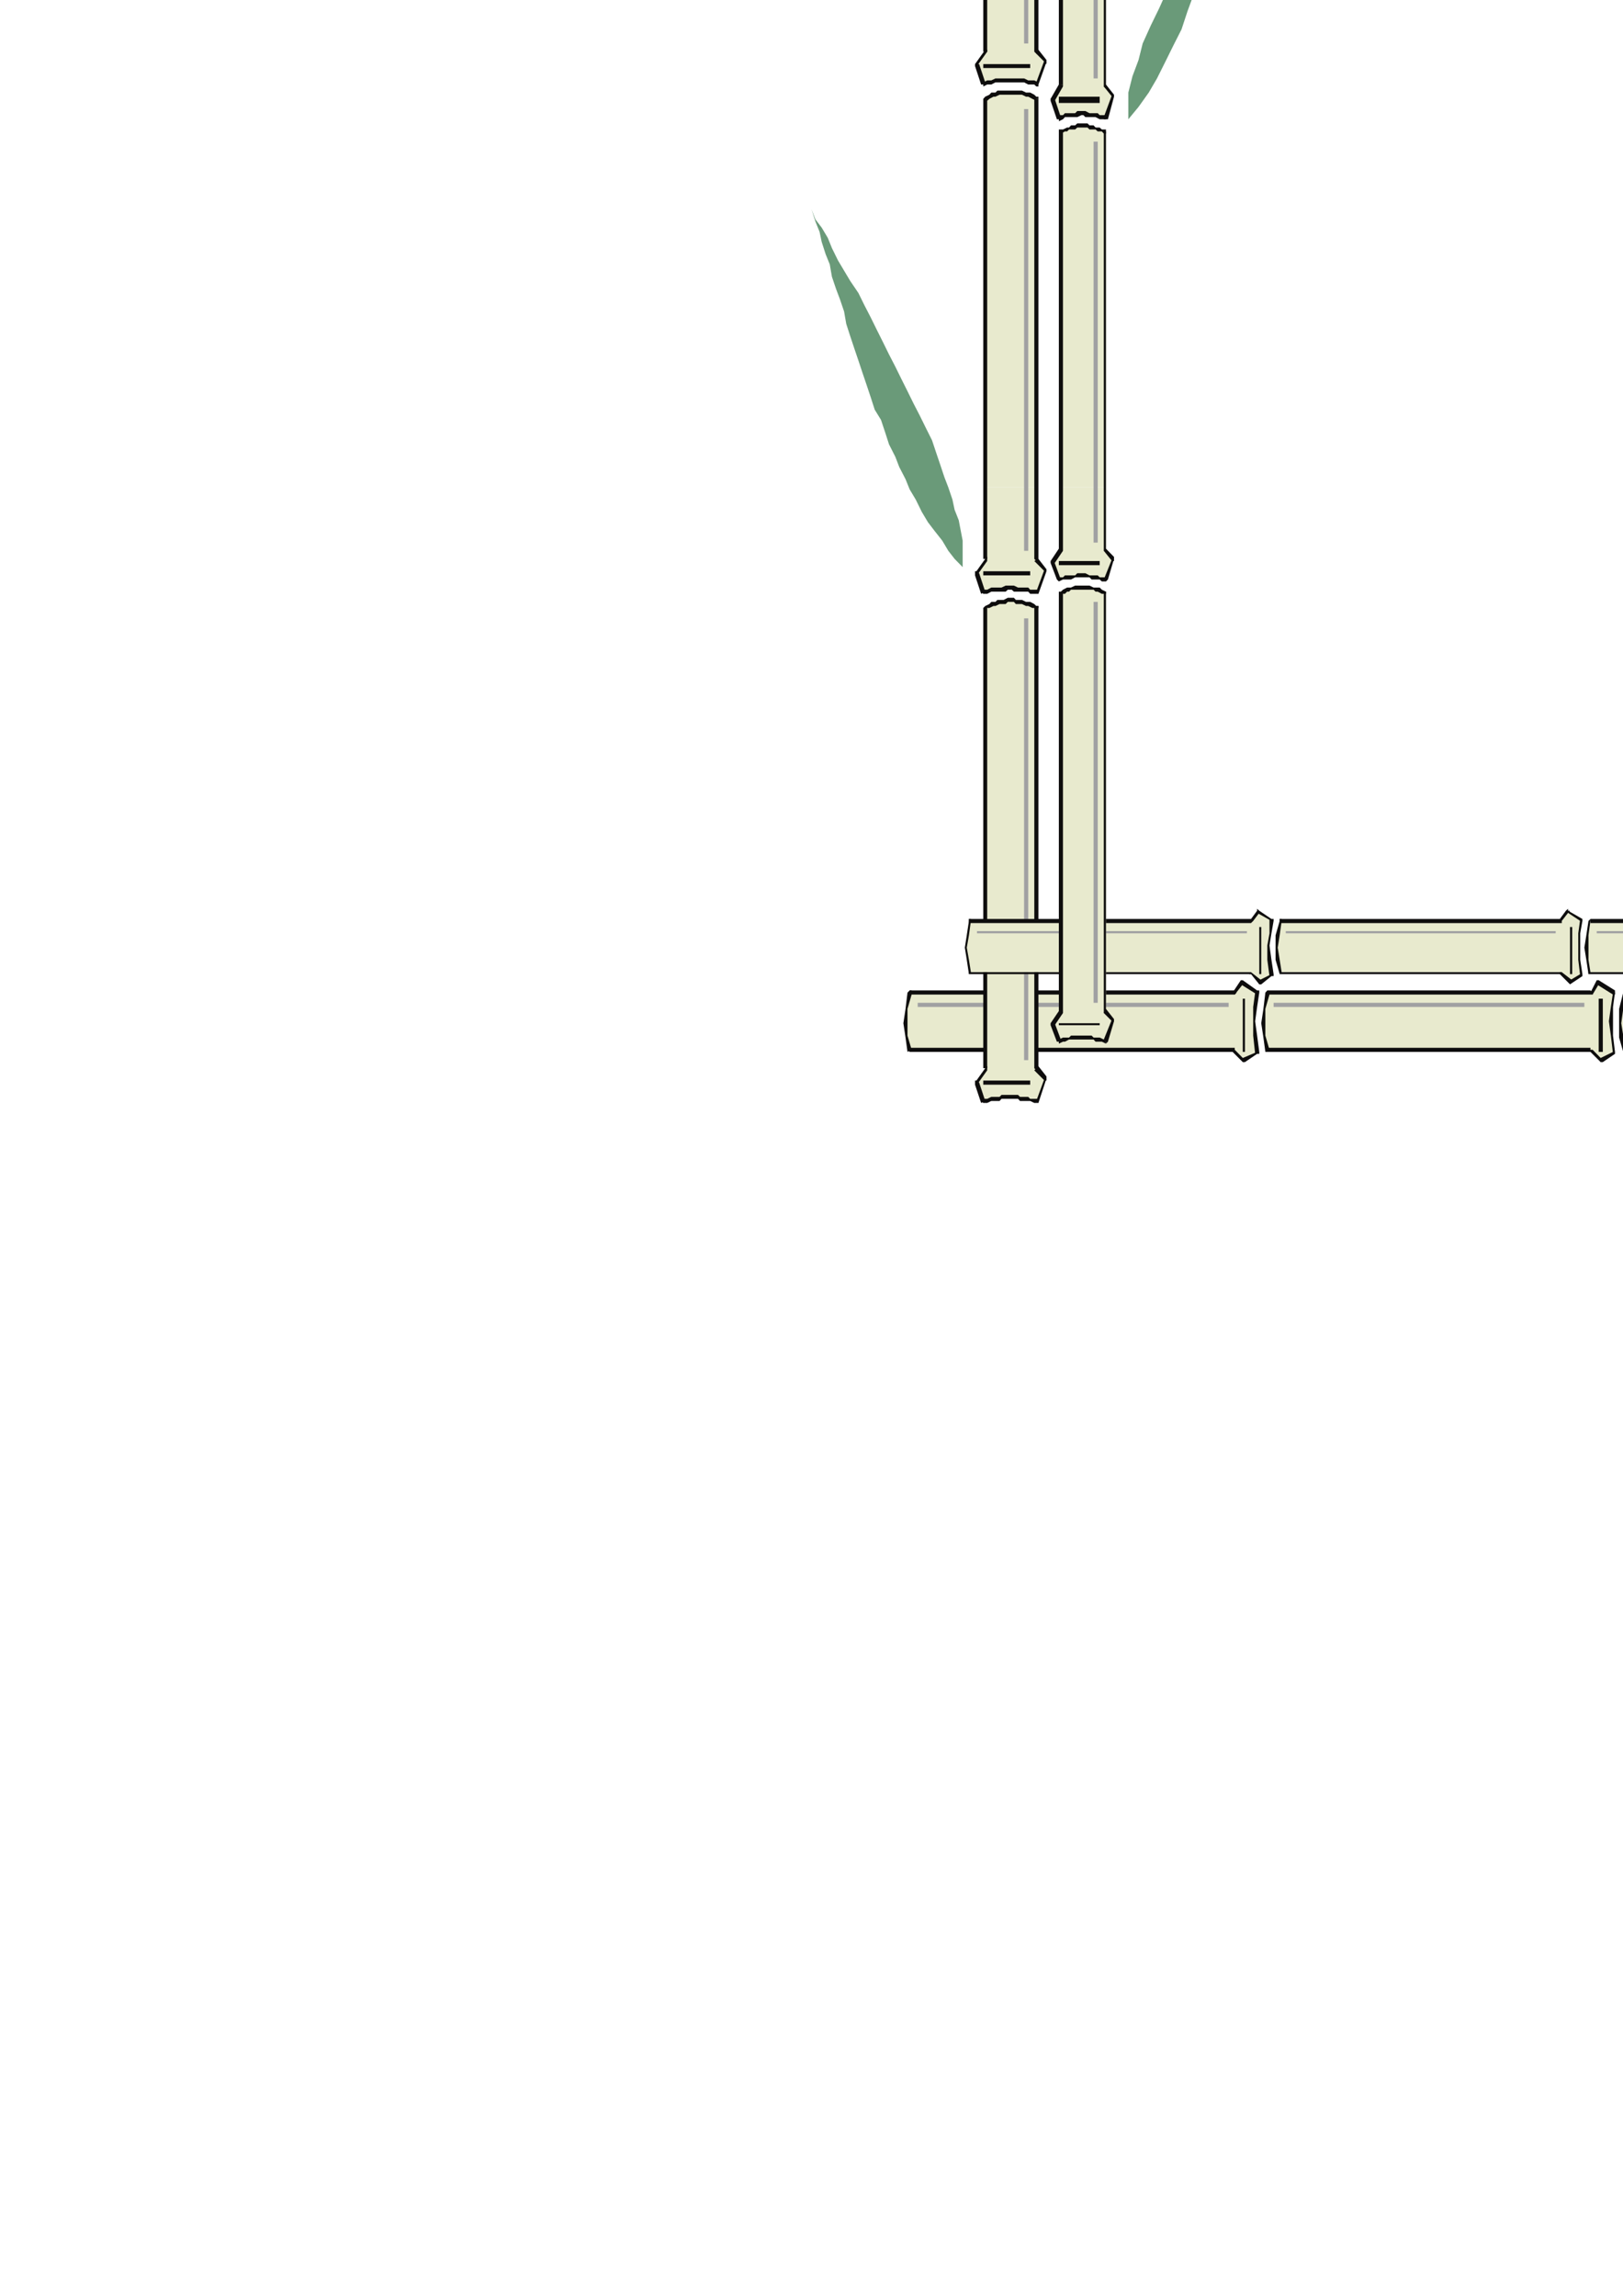 <?xml version="1.0" encoding="utf-8"?>
<!-- Created by UniConvertor 2.0rc4 (https://sk1project.net/) -->
<svg xmlns="http://www.w3.org/2000/svg" height="841.89pt" viewBox="0 0 595.276 841.89" width="595.276pt" version="1.1" xmlns:xlink="http://www.w3.org/1999/xlink" id="a74583de-f60d-11ea-a046-dcc15c148e23">

<g>
	<g>
		<path style="fill:#e8eace;" d="M 389.078,-136.263 L 389.87,-137.055 391.382,-137.055 392.102,-137.775 392.822,-137.775 394.334,-137.775 395.126,-138.495 395.846,-138.495 396.638,-138.495 398.078,-138.495 398.87,-138.495 399.59,-137.775 401.102,-137.775 401.822,-137.775 402.614,-137.055 404.126,-137.055 405.638,-136.263 405.638,30.993 407.87,34.737 405.638,42.945 404.126,42.945 403.334,42.945 402.614,42.225 401.102,42.225 400.382,42.225 399.59,42.225 398.078,42.225 397.358,41.505 396.638,41.505 395.126,42.225 394.334,42.225 392.822,42.225 392.102,42.225 390.59,42.225 389.87,42.945 388.358,42.945 386.126,36.969 389.078,30.993 389.078,-136.263 Z" />
		<path style="fill:#e8eace;" d="M 388.358,36.969 L 403.334,36.969 388.358,36.969 Z" />
		<path style="fill:#0e0d0d;" d="M 405.638,-136.263 L 405.638,-137.055 404.126,-137.775 403.334,-137.775 401.822,-138.495 401.102,-138.495 399.59,-138.495 398.87,-139.287 398.078,-139.287 396.638,-139.287 395.846,-139.287 395.126,-139.287 394.334,-138.495 392.822,-138.495 392.102,-138.495 391.382,-137.775 389.87,-137.775 389.078,-137.055 389.078,-135.543 390.59,-136.263 391.382,-136.263 392.102,-137.055 392.822,-137.055 394.334,-137.055 395.126,-137.775 395.846,-137.775 396.638,-137.775 398.078,-137.775 398.87,-137.775 399.59,-137.055 401.102,-137.055 401.822,-137.055 402.614,-136.263 404.126,-136.263 404.846,-135.543 404.846,-136.263 404.846,-135.543 405.638,-135.543 405.638,-135.543 405.638,-136.263 405.638,-137.055 405.638,-136.263 Z" />
		<path style="fill:#0e0d0d;" d="M 405.638,30.993 L 405.638,30.993 405.638,-136.263 404.846,-136.263 404.846,30.993 404.846,31.713 404.846,30.993 404.846,31.713 405.638,32.505 405.638,31.713 405.638,30.993 405.638,30.993 Z" />
		<path style="fill:#0e0d0d;" d="M 408.59,35.457 L 408.59,34.737 405.638,30.993 404.846,31.713 407.87,35.457 407.87,34.737 407.87,35.457 407.87,35.457 408.59,35.457 408.59,35.457 408.59,34.737 408.59,35.457 Z" />
		<path style="fill:#0e0d0d;" d="M 405.638,43.737 L 406.358,43.737 408.59,35.457 407.87,34.737 404.846,42.945 405.638,42.225 404.846,42.945 404.846,43.737 405.638,43.737 405.638,43.737 406.358,43.737 405.638,43.737 Z" />
		<path style="fill:#0e0d0d;" d="M 387.638,43.737 L 388.358,44.457 389.87,43.737 390.59,42.945 392.102,42.945 393.614,42.945 394.334,42.945 395.126,42.945 396.638,42.225 397.358,42.225 398.078,42.945 399.59,42.945 400.382,42.945 401.102,42.945 401.822,42.945 403.334,43.737 404.126,43.737 405.638,43.737 405.638,42.225 404.846,42.225 403.334,42.225 402.614,41.505 401.102,41.505 400.382,41.505 399.59,41.505 398.078,40.713 397.358,40.713 396.638,40.713 395.126,40.713 394.334,41.505 392.822,41.505 392.102,41.505 390.59,41.505 389.87,42.225 388.358,42.225 389.078,42.945 388.358,42.225 387.638,42.945 387.638,43.737 388.358,43.737 388.358,44.457 387.638,43.737 Z" />
		<path style="fill:#0e0d0d;" d="M 385.334,36.249 L 385.334,36.969 387.638,43.737 389.078,42.945 386.846,36.249 386.846,36.969 386.846,36.249 386.126,35.457 386.126,35.457 385.334,36.249 385.334,36.969 385.334,36.249 Z" />
		<path style="fill:#0e0d0d;" d="M 388.358,30.993 L 388.358,30.993 385.334,36.249 386.846,36.969 389.87,31.713 389.87,30.993 389.87,31.713 389.87,30.993 389.078,30.993 389.078,30.201 388.358,30.993 388.358,30.993 Z" />
		<path style="fill:#0e0d0d;" d="M 389.078,-137.055 L 388.358,-136.263 388.358,30.993 389.87,30.993 389.87,-136.263 389.078,-135.543 389.87,-136.263 389.078,-137.055 389.078,-137.055 388.358,-137.055 388.358,-136.263 389.078,-137.055 Z" />
		<path style="fill:#0e0d0d;" d="M 403.334,36.969 L 403.334,35.457 388.358,35.457 388.358,37.761 403.334,37.761 403.334,36.969 403.334,36.969 Z" />
		<path style="fill:#a0a0a2;" d="M 401.822,28.761 L 402.614,28.761 402.614,-132.519 401.102,-132.519 401.102,28.761 401.822,28.761 401.822,28.761 Z" />
		<path style="fill:#e8eace;" d="M 333.638,384.945 L 332.846,379.761 332.126,375.225 332.846,369.969 333.638,363.993 452.87,363.993 455.102,360.249 461.078,363.993 460.358,369.249 460.358,374.505 460.358,379.761 461.078,385.737 456.614,388.761 452.87,384.945 333.638,384.945 Z" />
		<path style="fill:#e8eace;" d="M 456.614,385.737 L 456.614,366.225 456.614,385.737 Z" />
		<path style="fill:#0e0d0d;" d="M 333.638,363.201 L 332.846,363.993 332.126,369.969 331.334,375.225 332.126,380.481 332.846,385.737 334.358,384.945 332.846,379.761 332.846,375.225 332.846,369.969 334.358,364.713 333.638,364.713 334.358,364.713 334.358,363.993 334.358,363.201 333.638,363.201 332.846,363.993 333.638,363.201 Z" />
		<path style="fill:#0e0d0d;" d="M 452.078,363.993 L 452.87,363.201 333.638,363.201 333.638,364.713 452.87,364.713 452.87,364.713 452.87,364.713 452.87,364.713 453.59,363.993 452.87,363.993 452.87,363.201 452.078,363.993 Z" />
		<path style="fill:#0e0d0d;" d="M 455.822,359.457 L 455.102,359.457 452.078,363.993 452.87,364.713 455.822,360.969 455.102,360.969 455.822,360.969 455.822,360.249 455.822,359.457 455.102,359.457 455.102,359.457 455.822,359.457 Z" />
		<path style="fill:#0e0d0d;" d="M 461.87,363.993 L 461.078,363.201 455.822,359.457 455.102,360.969 461.078,364.713 460.358,363.993 461.078,364.713 461.078,364.713 461.87,363.993 461.87,363.201 461.078,363.201 461.87,363.993 Z" />
		<path style="fill:#0e0d0d;" d="M 461.078,386.457 L 461.87,385.737 461.078,379.761 460.358,374.505 461.078,369.249 461.87,363.993 460.358,363.993 459.638,369.249 459.638,374.505 459.638,379.761 460.358,386.457 461.078,385.737 460.358,386.457 461.078,386.457 461.078,386.457 461.87,386.457 461.87,385.737 461.078,386.457 Z" />
		<path style="fill:#0e0d0d;" d="M 455.822,389.481 L 456.614,389.481 461.078,386.457 461.078,385.737 455.822,387.969 456.614,388.761 455.822,387.969 455.822,388.761 455.822,389.481 455.822,389.481 456.614,389.481 455.822,389.481 Z" />
		<path style="fill:#0e0d0d;" d="M 452.87,385.737 L 452.078,385.737 455.822,389.481 456.614,388.761 452.87,384.945 452.87,384.225 452.87,384.945 452.87,384.945 452.078,384.945 452.078,385.737 452.078,385.737 452.87,385.737 Z" />
		<path style="fill:#0e0d0d;" d="M 332.846,385.737 L 333.638,385.737 452.87,385.737 452.87,384.225 333.638,384.225 334.358,384.945 333.638,384.225 333.638,384.945 332.846,384.945 333.638,385.737 333.638,385.737 332.846,385.737 Z" />
		<path style="fill:#0e0d0d;" d="M 456.614,366.225 L 455.822,366.225 455.822,385.737 456.614,385.737 456.614,366.225 456.614,366.225 456.614,366.225 Z" />
		<path style="fill:#a0a0a2;" d="M 450.638,368.457 L 450.638,367.737 336.59,367.737 336.59,369.249 450.638,369.249 450.638,368.457 450.638,368.457 Z" />
		<path style="fill:#e8eace;" d="M 361.358,222.945 L 362.87,222.225 363.59,221.505 365.102,221.505 366.614,220.713 367.334,220.713 368.126,220.713 369.638,219.993 370.358,219.993 371.87,219.993 372.59,220.713 374.102,220.713 374.822,220.713 376.334,221.505 377.846,221.505 378.638,222.225 380.078,222.225 380.078,391.713 383.822,395.457 380.87,403.737 379.358,403.737 377.846,402.945 377.126,402.945 375.614,402.945 374.102,402.945 373.382,402.225 371.87,402.225 371.078,402.225 369.638,402.225 368.846,402.225 367.334,402.225 366.614,402.945 365.102,402.945 363.59,402.945 362.078,403.737 360.638,403.737 358.334,396.969 361.358,391.713 361.358,222.945 Z" />
		<path style="fill:#e8eace;" d="M 360.638,396.969 L 377.846,396.969 360.638,396.969 Z" />
		<path style="fill:#0e0d0d;" d="M 380.87,222.225 L 380.078,222.225 379.358,221.505 377.846,220.713 376.334,220.713 374.822,219.993 374.102,219.993 372.59,219.993 371.87,219.201 370.358,219.201 369.638,219.201 368.126,219.993 367.334,219.993 365.822,219.993 365.102,220.713 363.59,220.713 362.87,221.505 361.358,222.225 362.078,222.945 362.87,222.945 364.382,222.225 365.102,222.225 366.614,221.505 367.334,221.505 368.846,221.505 369.638,220.713 370.358,220.713 371.87,220.713 372.59,221.505 374.102,221.505 374.822,221.505 376.334,222.225 377.126,222.225 378.638,222.945 380.078,222.945 379.358,222.225 380.078,222.945 380.078,222.945 380.87,222.945 380.87,222.225 380.078,222.225 380.87,222.225 Z" />
		<path style="fill:#0e0d0d;" d="M 380.87,390.993 L 380.87,391.713 380.87,222.225 379.358,222.225 379.358,391.713 379.358,392.505 379.358,391.713 380.078,392.505 380.078,392.505 380.87,392.505 380.87,391.713 380.87,390.993 Z" />
		<path style="fill:#0e0d0d;" d="M 383.822,395.457 L 383.822,394.737 380.87,390.993 379.358,392.505 383.102,396.249 383.102,395.457 383.102,396.249 383.822,396.249 383.822,396.249 383.822,395.457 383.822,394.737 383.822,395.457 Z" />
		<path style="fill:#0e0d0d;" d="M 380.078,404.457 L 380.87,404.457 383.822,395.457 383.102,395.457 380.078,403.737 380.87,402.945 380.078,403.737 380.078,404.457 380.078,404.457 380.87,404.457 380.87,404.457 380.078,404.457 Z" />
		<path style="fill:#0e0d0d;" d="M 359.846,404.457 L 360.638,404.457 362.078,404.457 363.59,403.737 365.102,403.737 366.614,403.737 367.334,402.945 368.846,402.945 369.638,402.945 371.078,402.945 371.87,402.945 373.382,402.945 374.102,403.737 375.614,403.737 377.126,403.737 377.846,403.737 379.358,404.457 380.078,404.457 380.87,402.945 379.358,402.945 377.846,402.945 377.126,402.225 375.614,402.225 374.102,402.225 373.382,401.505 371.87,401.505 371.078,401.505 369.638,401.505 368.846,401.505 367.334,401.505 366.614,402.225 365.102,402.225 363.59,402.225 362.078,402.945 360.638,402.945 361.358,403.737 360.638,402.945 359.846,403.737 359.846,403.737 360.638,404.457 360.638,404.457 359.846,404.457 Z" />
		<path style="fill:#0e0d0d;" d="M 357.614,396.969 L 357.614,397.761 359.846,404.457 361.358,403.737 359.126,396.969 358.334,397.761 359.126,396.969 358.334,396.249 357.614,396.249 357.614,396.969 357.614,397.761 357.614,396.969 Z" />
		<path style="fill:#0e0d0d;" d="M 360.638,391.713 L 361.358,391.713 357.614,396.969 358.334,397.761 362.078,392.505 362.078,391.713 362.078,392.505 362.078,391.713 362.078,390.993 361.358,390.993 361.358,391.713 360.638,391.713 Z" />
		<path style="fill:#0e0d0d;" d="M 361.358,222.225 L 360.638,222.945 360.638,391.713 362.078,391.713 362.078,222.945 362.078,222.945 362.078,222.945 362.078,222.225 361.358,222.225 361.358,222.225 360.638,222.945 361.358,222.225 Z" />
		<path style="fill:#0e0d0d;" d="M 377.846,396.969 L 377.846,396.249 360.638,396.249 360.638,397.761 377.846,397.761 377.846,396.969 377.846,396.969 Z" />
		<path style="fill:#a0a0a2;" d="M 376.334,388.761 L 377.126,388.761 377.126,226.761 375.614,226.761 375.614,388.761 376.334,388.761 376.334,388.761 Z" />
		<path style="fill:#e8eace;" d="M 355.382,356.505 L 354.59,351.969 354.59,347.505 354.59,342.969 355.382,337.713 458.846,337.713 461.078,333.969 466.334,336.993 465.614,342.249 465.614,346.713 465.614,351.969 466.334,357.225 462.59,360.249 458.846,356.505 355.382,356.505 Z" />
		<path style="fill:#e8eace;" d="M 462.59,357.225 L 462.59,339.945 462.59,357.225 Z" />
		<path style="fill:#0e0d0d;" d="M 355.382,336.993 L 355.382,337.713 354.59,342.969 353.87,347.505 354.59,351.969 355.382,357.225 356.102,356.505 355.382,351.969 354.59,347.505 355.382,342.969 356.102,337.713 355.382,338.505 356.102,337.713 356.102,336.993 356.102,336.993 355.382,336.993 355.382,337.713 355.382,336.993 Z" />
		<path style="fill:#0e0d0d;" d="M 458.846,336.993 L 458.846,336.993 355.382,336.993 355.382,338.505 458.846,338.505 459.638,337.713 458.846,338.505 459.638,337.713 459.638,337.713 459.638,336.993 458.846,336.993 458.846,336.993 Z" />
		<path style="fill:#0e0d0d;" d="M 461.87,333.969 L 461.078,333.969 458.846,336.993 459.638,337.713 461.87,334.761 461.078,334.761 461.87,334.761 461.87,333.969 461.87,333.969 461.078,333.249 461.078,333.969 461.87,333.969 Z" />
		<path style="fill:#0e0d0d;" d="M 467.126,337.713 L 466.334,336.993 461.87,333.969 461.078,334.761 466.334,337.713 465.614,336.993 466.334,337.713 466.334,337.713 467.126,337.713 467.126,336.993 466.334,336.993 467.126,337.713 Z" />
		<path style="fill:#0e0d0d;" d="M 466.334,357.945 L 467.126,357.225 466.334,351.969 465.614,346.713 466.334,342.249 467.126,337.713 465.614,336.993 465.614,342.249 464.822,346.713 464.822,351.969 465.614,357.945 466.334,357.225 465.614,357.945 466.334,357.945 466.334,357.945 467.126,357.945 467.126,357.225 466.334,357.945 Z" />
		<path style="fill:#0e0d0d;" d="M 461.87,360.969 L 462.59,360.969 466.334,357.945 466.334,357.225 461.87,359.457 462.59,359.457 461.87,359.457 461.87,360.249 461.87,360.249 461.87,360.969 462.59,360.969 461.87,360.969 Z" />
		<path style="fill:#0e0d0d;" d="M 458.846,357.225 L 458.846,357.225 461.87,360.969 462.59,359.457 458.846,356.505 458.846,356.505 458.846,356.505 458.846,356.505 458.846,356.505 458.126,357.225 458.846,357.225 458.846,357.225 Z" />
		<path style="fill:#0e0d0d;" d="M 355.382,357.225 L 355.382,357.225 458.846,357.225 458.846,356.505 355.382,356.505 356.102,356.505 355.382,356.505 355.382,356.505 355.382,356.505 355.382,357.225 355.382,357.225 355.382,357.225 Z" />
		<path style="fill:#0e0d0d;" d="M 462.59,339.945 L 461.87,339.945 461.87,357.225 462.59,357.225 462.59,339.945 462.59,339.945 462.59,339.945 Z" />
		<path style="fill:#a0a0a2;" d="M 457.334,341.457 L 457.334,341.457 358.334,341.457 358.334,342.249 457.334,342.249 457.334,341.457 457.334,341.457 Z" />
		<path style="fill:#e8eace;" d="M 596.078,384.945 L 594.638,379.761 593.846,375.225 594.638,369.969 596.078,363.993 714.59,363.993 717.614,360.249 722.87,363.993 722.078,369.249 722.078,374.505 722.078,379.761 722.87,385.737 718.334,388.761 714.59,384.945 596.078,384.945 Z" />
		<path style="fill:#e8eace;" d="M 718.334,385.737 L 718.334,366.225 718.334,385.737 Z" />
		<path style="fill:#0e0d0d;" d="M 596.078,363.201 L 595.358,363.993 593.846,369.969 593.846,375.225 593.846,380.481 595.358,385.737 596.078,384.945 595.358,379.761 594.638,375.225 595.358,369.969 596.078,364.713 596.078,364.713 596.078,364.713 596.078,363.993 596.078,363.201 595.358,363.201 595.358,363.993 596.078,363.201 Z" />
		<path style="fill:#0e0d0d;" d="M 713.87,363.993 L 714.59,363.201 596.078,363.201 596.078,364.713 714.59,364.713 715.382,364.713 714.59,364.713 715.382,364.713 715.382,363.993 715.382,363.993 714.59,363.201 713.87,363.993 Z" />
		<path style="fill:#0e0d0d;" d="M 717.614,359.457 L 716.822,359.457 713.87,363.993 715.382,364.713 717.614,360.969 716.822,360.969 717.614,360.969 717.614,360.249 717.614,359.457 717.614,359.457 716.822,359.457 717.614,359.457 Z" />
		<path style="fill:#0e0d0d;" d="M 723.59,363.993 L 723.59,363.201 717.614,359.457 716.822,360.969 722.87,364.713 722.87,363.993 722.87,364.713 723.59,364.713 723.59,363.993 723.59,363.201 723.59,363.201 723.59,363.993 Z" />
		<path style="fill:#0e0d0d;" d="M 723.59,386.457 L 723.59,385.737 722.87,379.761 722.87,374.505 722.87,369.249 723.59,363.993 722.87,363.993 722.078,369.249 721.358,374.505 721.358,379.761 722.87,386.457 722.87,385.737 722.87,386.457 722.87,386.457 722.87,386.457 723.59,386.457 723.59,385.737 723.59,386.457 Z" />
		<path style="fill:#0e0d0d;" d="M 717.614,389.481 L 718.334,389.481 723.59,386.457 722.87,385.737 718.334,387.969 718.334,388.761 718.334,387.969 717.614,388.761 717.614,389.481 718.334,389.481 718.334,389.481 717.614,389.481 Z" />
		<path style="fill:#0e0d0d;" d="M 714.59,385.737 L 713.87,385.737 717.614,389.481 718.334,388.761 715.382,384.945 714.59,384.225 715.382,384.945 714.59,384.945 713.87,384.945 713.87,385.737 713.87,385.737 714.59,385.737 Z" />
		<path style="fill:#0e0d0d;" d="M 595.358,385.737 L 596.078,385.737 714.59,385.737 714.59,384.225 596.078,384.225 596.078,384.945 596.078,384.225 595.358,384.945 595.358,384.945 595.358,385.737 596.078,385.737 595.358,385.737 Z" />
		<path style="fill:#0e0d0d;" d="M 718.334,366.225 L 717.614,366.225 717.614,385.737 719.126,385.737 719.126,366.225 718.334,366.225 718.334,366.225 Z" />
		<path style="fill:#a0a0a2;" d="M 712.358,368.457 L 712.358,367.737 598.382,367.737 598.382,369.249 712.358,369.249 712.358,368.457 712.358,368.457 Z" />
		<path style="fill:#e8eace;" d="M 361.358,178.737 L 361.358,36.249 362.87,35.457 363.59,34.737 365.102,34.737 366.614,33.945 367.334,33.945 368.126,33.945 369.638,33.945 370.358,33.945 371.87,33.945 372.59,33.945 374.102,33.945 374.822,33.945 376.334,34.737 377.846,34.737 378.638,35.457 380.078,36.249 380.078,178.737 361.358,178.737 Z" />
		<path style="fill:#e8eace;" d="M 361.358,178.737 L 361.358,204.945 358.334,210.201 360.638,216.969 362.078,216.969 363.59,216.249 365.102,216.249 366.614,216.249 367.334,216.249 368.846,215.457 369.638,215.457 371.078,215.457 371.87,215.457 373.382,216.249 374.102,216.249 375.614,216.249 377.126,216.249 377.846,216.969 379.358,216.969 380.87,216.969 383.822,208.761 380.078,204.945 380.078,178.737 361.358,178.737 Z" />
		<path style="fill:#e8eace;" d="M 360.638,210.201 L 377.846,210.201 360.638,210.201 Z" />
		<path style="fill:#0e0d0d;" d="M 380.87,36.249 L 380.078,35.457 379.358,34.737 377.846,33.945 376.334,33.945 374.822,33.225 374.102,33.225 372.59,33.225 371.87,33.225 370.358,33.225 369.638,33.225 368.126,33.225 367.334,33.225 365.822,33.225 365.102,33.945 363.59,33.945 362.87,34.737 361.358,35.457 362.078,36.969 362.87,36.249 364.382,35.457 365.102,35.457 366.614,34.737 367.334,34.737 368.846,34.737 369.638,34.737 370.358,34.737 371.87,34.737 372.59,34.737 374.102,34.737 374.822,34.737 376.334,35.457 377.126,35.457 378.638,36.249 380.078,36.969 379.358,36.249 380.078,36.969 380.078,36.249 380.87,36.249 380.87,35.457 380.078,35.457 380.87,36.249 Z" />
		<path style="fill:#0e0d0d;" d="M 380.87,204.945 L 380.87,204.945 380.87,36.249 379.358,36.249 379.358,204.945 379.358,205.737 379.358,204.945 380.078,205.737 380.078,205.737 380.87,205.737 380.87,204.945 380.87,204.945 Z" />
		<path style="fill:#0e0d0d;" d="M 383.822,209.481 L 383.822,208.761 380.87,204.945 379.358,205.737 383.102,209.481 383.102,208.761 383.102,209.481 383.822,209.481 383.822,209.481 383.822,208.761 383.822,208.761 383.822,209.481 Z" />
		<path style="fill:#0e0d0d;" d="M 380.078,217.761 L 380.87,217.761 383.822,209.481 383.102,208.761 380.078,216.969 380.87,216.249 380.078,216.969 380.078,217.761 380.078,217.761 380.87,217.761 380.87,217.761 380.078,217.761 Z" />
		<path style="fill:#0e0d0d;" d="M 359.846,217.761 L 360.638,217.761 362.078,217.761 363.59,216.969 365.102,216.969 366.614,216.969 367.334,216.969 368.846,216.969 369.638,216.249 371.078,216.249 371.87,216.969 373.382,216.969 374.102,216.969 375.614,216.969 377.126,216.969 377.846,217.761 379.358,217.761 380.078,217.761 380.87,216.249 379.358,216.249 377.846,216.249 377.126,215.457 375.614,215.457 374.102,215.457 373.382,215.457 371.87,214.737 371.078,214.737 369.638,214.737 368.846,214.737 367.334,215.457 366.614,215.457 365.102,215.457 363.59,215.457 362.078,216.249 360.638,216.249 361.358,216.969 360.638,216.249 359.846,216.969 359.846,216.969 360.638,217.761 360.638,217.761 359.846,217.761 Z" />
		<path style="fill:#0e0d0d;" d="M 357.614,210.201 L 357.614,210.993 359.846,217.761 361.358,216.969 359.126,210.201 358.334,210.993 359.126,210.201 358.334,209.481 357.614,209.481 357.614,210.201 357.614,210.993 357.614,210.201 Z" />
		<path style="fill:#0e0d0d;" d="M 360.638,204.945 L 361.358,204.945 357.614,210.201 358.334,210.993 362.078,205.737 362.078,204.945 362.078,205.737 362.078,204.945 362.078,204.225 361.358,204.225 361.358,204.945 360.638,204.945 Z" />
		<path style="fill:#0e0d0d;" d="M 361.358,35.457 L 360.638,36.249 360.638,204.945 362.078,204.945 362.078,36.249 362.078,36.969 362.078,36.249 362.078,35.457 361.358,35.457 361.358,35.457 360.638,36.249 361.358,35.457 Z" />
		<path style="fill:#0e0d0d;" d="M 377.846,210.201 L 377.846,209.481 360.638,209.481 360.638,210.993 377.846,210.993 377.846,210.201 377.846,210.201 Z" />
		<path style="fill:#a0a0a2;" d="M 376.334,201.993 L 377.126,201.993 377.126,39.993 375.614,39.993 375.614,201.993 376.334,201.993 376.334,201.993 Z" />
		<path style="fill:#e8eace;" d="M 464.822,384.945 L 463.382,379.761 463.382,375.225 463.382,369.969 464.822,363.993 583.334,363.993 586.358,360.249 591.614,363.993 591.614,369.249 590.822,374.505 590.822,379.761 592.334,385.737 587.078,388.761 583.334,384.945 464.822,384.945 Z" />
		<path style="fill:#e8eace;" d="M 587.078,385.737 L 587.078,366.225 587.078,385.737 Z" />
		<path style="fill:#0e0d0d;" d="M 464.822,363.201 L 464.102,363.993 463.382,369.969 462.59,375.225 463.382,380.481 464.102,385.737 465.614,384.945 464.102,379.761 464.102,375.225 464.102,369.969 465.614,364.713 464.822,364.713 465.614,364.713 465.614,363.993 464.822,363.201 464.822,363.201 464.102,363.993 464.822,363.201 Z" />
		<path style="fill:#0e0d0d;" d="M 583.334,363.993 L 583.334,363.201 464.822,363.201 464.822,364.713 583.334,364.713 584.126,364.713 583.334,364.713 584.126,364.713 584.126,363.993 584.126,363.993 583.334,363.201 583.334,363.993 Z" />
		<path style="fill:#0e0d0d;" d="M 586.358,359.457 L 585.638,359.457 583.334,363.993 584.126,364.713 586.358,360.969 585.638,360.969 586.358,360.969 587.078,360.249 586.358,359.457 586.358,359.457 585.638,359.457 586.358,359.457 Z" />
		<path style="fill:#0e0d0d;" d="M 592.334,363.993 L 592.334,363.201 586.358,359.457 585.638,360.969 591.614,364.713 591.614,363.993 591.614,364.713 592.334,364.713 592.334,363.993 592.334,363.201 592.334,363.201 592.334,363.993 Z" />
		<path style="fill:#0e0d0d;" d="M 592.334,386.457 L 592.334,385.737 591.614,379.761 591.614,374.505 591.614,369.249 592.334,363.993 591.614,363.993 590.822,369.249 590.102,374.505 590.822,379.761 591.614,386.457 591.614,385.737 591.614,386.457 591.614,386.457 592.334,386.457 592.334,386.457 592.334,385.737 592.334,386.457 Z" />
		<path style="fill:#0e0d0d;" d="M 587.078,389.481 L 587.87,389.481 592.334,386.457 591.614,385.737 587.078,387.969 587.87,388.761 587.078,387.969 587.078,388.761 587.078,389.481 587.078,389.481 587.87,389.481 587.078,389.481 Z" />
		<path style="fill:#0e0d0d;" d="M 583.334,385.737 L 583.334,385.737 587.078,389.481 587.87,388.761 584.126,384.945 583.334,384.225 584.126,384.945 583.334,384.945 583.334,384.945 582.614,385.737 583.334,385.737 583.334,385.737 Z" />
		<path style="fill:#0e0d0d;" d="M 464.102,385.737 L 464.822,385.737 583.334,385.737 583.334,384.225 464.822,384.225 465.614,384.945 464.822,384.225 464.102,384.945 464.102,384.945 464.102,385.737 464.822,385.737 464.102,385.737 Z" />
		<path style="fill:#0e0d0d;" d="M 587.078,366.225 L 586.358,366.225 586.358,385.737 587.87,385.737 587.87,366.225 587.078,366.225 587.078,366.225 Z" />
		<path style="fill:#a0a0a2;" d="M 581.102,368.457 L 581.102,367.737 467.126,367.737 467.126,369.249 581.102,369.249 581.102,368.457 581.102,368.457 Z" />
		<path style="fill:#e8eace;" d="M 583.334,356.505 L 582.614,351.969 581.822,347.505 582.614,342.969 583.334,337.713 686.078,337.713 689.102,333.969 693.638,336.993 693.638,342.249 692.846,346.713 692.846,351.969 693.638,357.225 689.822,360.249 686.078,356.505 583.334,356.505 Z" />
		<path style="fill:#e8eace;" d="M 689.822,357.225 L 689.822,339.945 689.822,357.225 Z" />
		<path style="fill:#0e0d0d;" d="M 583.334,336.993 L 582.614,337.713 581.822,342.969 581.102,347.505 581.822,351.969 582.614,357.225 583.334,356.505 582.614,351.969 582.614,347.505 582.614,342.969 583.334,337.713 583.334,338.505 583.334,337.713 583.334,336.993 583.334,336.993 583.334,336.993 582.614,337.713 583.334,336.993 Z" />
		<path style="fill:#0e0d0d;" d="M 686.078,336.993 L 686.078,336.993 583.334,336.993 583.334,338.505 686.078,338.505 686.87,337.713 686.078,338.505 686.87,337.713 686.87,337.713 686.87,336.993 686.078,336.993 686.078,336.993 Z" />
		<path style="fill:#0e0d0d;" d="M 689.102,333.969 L 688.382,333.969 686.078,336.993 686.87,337.713 689.102,334.761 688.382,334.761 689.102,334.761 689.102,333.969 689.102,333.969 689.102,333.249 688.382,333.969 689.102,333.969 Z" />
		<path style="fill:#0e0d0d;" d="M 694.358,337.713 L 694.358,336.993 689.102,333.969 688.382,334.761 693.638,337.713 693.638,336.993 693.638,337.713 693.638,337.713 694.358,337.713 694.358,336.993 694.358,336.993 694.358,337.713 Z" />
		<path style="fill:#0e0d0d;" d="M 694.358,357.945 L 694.358,357.225 693.638,351.969 693.638,346.713 693.638,342.249 694.358,337.713 693.638,336.993 692.846,342.249 692.846,346.713 692.846,351.969 693.638,357.945 693.638,357.225 693.638,357.945 693.638,357.945 693.638,357.945 694.358,357.945 694.358,357.225 694.358,357.945 Z" />
		<path style="fill:#0e0d0d;" d="M 689.102,360.969 L 689.822,360.969 694.358,357.945 693.638,357.225 689.102,359.457 689.822,359.457 689.102,359.457 689.102,360.249 689.102,360.249 689.822,360.969 689.822,360.969 689.102,360.969 Z" />
		<path style="fill:#0e0d0d;" d="M 686.078,357.225 L 686.078,357.225 689.102,360.969 689.822,359.457 686.87,356.505 686.078,356.505 686.87,356.505 686.078,356.505 686.078,356.505 686.078,356.505 686.078,357.225 686.078,357.225 Z" />
		<path style="fill:#0e0d0d;" d="M 582.614,357.225 L 583.334,357.225 686.078,357.225 686.078,356.505 583.334,356.505 583.334,356.505 583.334,356.505 582.614,356.505 582.614,356.505 582.614,357.225 583.334,357.225 582.614,357.225 Z" />
		<path style="fill:#0e0d0d;" d="M 689.822,339.945 L 689.102,339.945 689.102,357.225 689.822,357.225 689.822,339.945 689.822,339.945 689.822,339.945 Z" />
		<path style="fill:#a0a0a2;" d="M 684.638,341.457 L 684.638,341.457 585.638,341.457 585.638,342.249 684.638,342.249 684.638,341.457 684.638,341.457 Z" />
		<path style="fill:#e8eace;" d="M 389.078,217.761 L 389.87,216.969 391.382,216.249 392.102,216.249 392.822,215.457 394.334,215.457 395.126,215.457 395.846,215.457 396.638,215.457 398.078,215.457 398.87,215.457 399.59,215.457 401.102,215.457 401.822,216.249 402.614,216.249 404.126,216.969 405.638,216.969 405.638,370.761 407.87,374.505 405.638,381.993 404.126,381.201 403.334,381.201 402.614,381.201 401.102,380.481 400.382,380.481 399.59,380.481 398.078,380.481 397.358,380.481 396.638,380.481 395.126,380.481 394.334,380.481 392.822,380.481 392.102,380.481 390.59,381.201 389.87,381.201 388.358,381.993 386.126,375.225 389.078,370.761 389.078,217.761 Z" />
		<path style="fill:#e8eace;" d="M 388.358,375.225 L 403.334,375.225 388.358,375.225 Z" />
		<path style="fill:#0e0d0d;" d="M 405.638,216.969 L 405.638,216.969 404.126,216.249 403.334,215.457 401.822,215.457 401.102,215.457 399.59,214.737 398.87,214.737 398.078,214.737 396.638,214.737 395.846,214.737 395.126,214.737 394.334,214.737 392.822,215.457 392.102,215.457 391.382,215.457 389.87,216.249 389.078,216.969 389.078,217.761 390.59,217.761 391.382,216.969 392.102,216.969 392.822,216.249 394.334,216.249 395.126,216.249 395.846,216.249 396.638,216.249 398.078,216.249 398.87,216.249 399.59,216.249 401.102,216.249 401.822,216.969 402.614,216.969 404.126,217.761 404.846,217.761 404.846,216.969 404.846,217.761 405.638,217.761 405.638,217.761 405.638,216.969 405.638,216.969 405.638,216.969 Z" />
		<path style="fill:#0e0d0d;" d="M 405.638,369.969 L 405.638,370.761 405.638,216.969 404.846,216.969 404.846,370.761 404.846,371.481 404.846,370.761 404.846,371.481 405.638,371.481 405.638,371.481 405.638,370.761 405.638,369.969 Z" />
		<path style="fill:#0e0d0d;" d="M 408.59,374.505 L 408.59,373.713 405.638,369.969 404.846,371.481 407.87,374.505 407.87,373.713 407.87,374.505 407.87,375.225 408.59,374.505 408.59,374.505 408.59,373.713 408.59,374.505 Z" />
		<path style="fill:#0e0d0d;" d="M 405.638,382.713 L 406.358,381.993 408.59,374.505 407.87,373.713 404.846,381.201 405.638,381.201 404.846,381.201 404.846,381.993 405.638,381.993 405.638,382.713 406.358,381.993 405.638,382.713 Z" />
		<path style="fill:#0e0d0d;" d="M 387.638,381.993 L 388.358,382.713 389.87,381.993 390.59,381.993 392.102,381.201 392.822,381.201 394.334,381.201 395.126,381.201 396.638,381.201 397.358,381.201 398.078,381.201 399.59,381.201 400.382,381.201 401.102,381.201 401.822,381.993 403.334,381.993 404.126,381.993 405.638,382.713 405.638,381.201 404.846,381.201 403.334,380.481 402.614,380.481 401.102,380.481 400.382,379.761 399.59,379.761 398.078,379.761 397.358,379.761 396.638,379.761 395.126,379.761 394.334,379.761 392.822,379.761 392.102,380.481 390.59,380.481 389.87,380.481 388.358,381.201 389.078,381.201 388.358,381.201 387.638,381.201 387.638,381.993 388.358,381.993 388.358,382.713 387.638,381.993 Z" />
		<path style="fill:#0e0d0d;" d="M 385.334,375.225 L 385.334,375.945 387.638,381.993 389.078,381.201 386.846,375.225 386.846,375.945 386.846,375.225 386.126,375.225 386.126,375.225 385.334,375.225 385.334,375.945 385.334,375.225 Z" />
		<path style="fill:#0e0d0d;" d="M 388.358,370.761 L 388.358,370.761 385.334,375.225 386.846,375.945 389.87,371.481 389.87,370.761 389.87,371.481 389.87,370.761 389.078,369.969 389.078,369.969 388.358,370.761 388.358,370.761 Z" />
		<path style="fill:#0e0d0d;" d="M 389.078,216.969 L 388.358,217.761 388.358,370.761 389.87,370.761 389.87,217.761 389.078,217.761 389.87,217.761 389.078,216.969 389.078,216.969 388.358,216.969 388.358,217.761 389.078,216.969 Z" />
		<path style="fill:#0e0d0d;" d="M 403.334,375.225 L 403.334,375.225 388.358,375.225 388.358,375.945 403.334,375.945 403.334,375.225 403.334,375.225 Z" />
		<path style="fill:#a0a0a2;" d="M 401.822,367.737 L 402.614,367.737 402.614,220.713 401.102,220.713 401.102,367.737 401.822,367.737 401.822,367.737 Z" />
		<path style="fill:#e8eace;" d="M 389.078,178.737 L 389.078,48.201 389.87,47.481 391.382,47.481 392.102,46.761 392.822,46.761 394.334,46.761 395.126,45.969 395.846,45.969 396.638,45.969 398.078,45.969 398.87,45.969 399.59,46.761 401.102,46.761 401.822,46.761 402.614,47.481 404.126,47.481 405.638,48.201 405.638,178.737 389.078,178.737 Z" />
		<path style="fill:#e8eace;" d="M 389.078,178.737 L 389.078,201.201 386.126,206.457 388.358,212.505 389.87,212.505 390.59,211.713 392.102,211.713 392.822,211.713 394.334,210.993 395.126,210.993 396.638,210.993 397.358,210.993 398.078,210.993 399.59,210.993 400.382,211.713 401.102,211.713 402.614,211.713 403.334,211.713 404.126,212.505 405.638,212.505 407.87,204.945 405.638,201.201 405.638,178.737 389.078,178.737 Z" />
		<path style="fill:#e8eace;" d="M 388.358,206.457 L 403.334,206.457 388.358,206.457 Z" />
		<path style="fill:#0e0d0d;" d="M 405.638,48.201 L 405.638,47.481 404.126,47.481 403.334,46.761 401.822,46.761 401.102,45.969 399.59,45.969 398.87,45.249 398.078,45.249 396.638,45.249 395.846,45.249 395.126,45.249 394.334,45.969 392.822,45.969 392.102,46.761 391.382,46.761 389.87,47.481 389.078,47.481 389.078,48.993 390.59,48.201 391.382,48.201 392.102,47.481 392.822,47.481 394.334,47.481 395.126,46.761 395.846,46.761 396.638,46.761 398.078,46.761 398.87,46.761 399.59,47.481 401.102,47.481 401.822,47.481 402.614,48.201 404.126,48.201 404.846,48.993 404.846,48.201 404.846,48.993 405.638,48.993 405.638,48.201 405.638,48.201 405.638,47.481 405.638,48.201 Z" />
		<path style="fill:#0e0d0d;" d="M 405.638,201.201 L 405.638,201.201 405.638,48.201 404.846,48.201 404.846,201.201 404.846,201.993 404.846,201.201 404.846,201.993 405.638,201.993 405.638,201.993 405.638,201.201 405.638,201.201 Z" />
		<path style="fill:#0e0d0d;" d="M 408.59,204.945 L 408.59,204.225 405.638,201.201 404.846,201.993 407.87,205.737 407.87,204.945 407.87,205.737 407.87,205.737 408.59,205.737 408.59,204.945 408.59,204.225 408.59,204.945 Z" />
		<path style="fill:#0e0d0d;" d="M 405.638,213.225 L 406.358,212.505 408.59,204.945 407.87,204.945 404.846,212.505 405.638,211.713 404.846,212.505 404.846,212.505 405.638,213.225 405.638,213.225 406.358,212.505 405.638,213.225 Z" />
		<path style="fill:#0e0d0d;" d="M 387.638,212.505 L 388.358,213.225 389.87,212.505 390.59,212.505 392.102,212.505 392.822,212.505 394.334,211.713 395.126,211.713 396.638,211.713 397.358,211.713 398.078,211.713 399.59,211.713 400.382,212.505 401.102,212.505 401.822,212.505 403.334,212.505 404.126,213.225 405.638,213.225 405.638,211.713 404.846,211.713 403.334,211.713 402.614,210.993 401.102,210.993 400.382,210.993 399.59,210.993 398.078,210.201 397.358,210.201 396.638,210.201 395.126,210.201 394.334,210.993 392.822,210.993 392.102,210.993 390.59,210.993 389.87,211.713 388.358,211.713 389.078,212.505 388.358,211.713 387.638,212.505 387.638,212.505 388.358,213.225 388.358,213.225 387.638,212.505 Z" />
		<path style="fill:#0e0d0d;" d="M 385.334,205.737 L 385.334,206.457 387.638,212.505 389.078,212.505 386.846,206.457 386.846,206.457 386.846,206.457 386.126,205.737 386.126,205.737 385.334,205.737 385.334,206.457 385.334,205.737 Z" />
		<path style="fill:#0e0d0d;" d="M 388.358,201.201 L 388.358,201.201 385.334,205.737 386.846,206.457 389.87,201.993 389.87,201.201 389.87,201.993 389.87,201.201 389.078,201.201 389.078,201.201 388.358,201.201 388.358,201.201 Z" />
		<path style="fill:#0e0d0d;" d="M 389.078,47.481 L 388.358,48.201 388.358,201.201 389.87,201.201 389.87,48.201 389.078,48.993 389.87,48.201 389.078,47.481 389.078,47.481 388.358,47.481 388.358,48.201 389.078,47.481 Z" />
		<path style="fill:#0e0d0d;" d="M 403.334,206.457 L 403.334,205.737 388.358,205.737 388.358,207.249 403.334,207.249 403.334,206.457 403.334,206.457 Z" />
		<path style="fill:#a0a0a2;" d="M 401.822,198.969 L 402.614,198.969 402.614,51.945 401.102,51.945 401.102,198.969 401.822,198.969 401.822,198.969 Z" />
		<path style="fill:#e8eace;" d="M 469.358,356.505 L 468.638,351.969 467.846,347.505 468.638,342.969 469.358,337.713 572.822,337.713 575.126,333.969 580.382,336.993 579.59,342.249 578.87,346.713 579.59,351.969 580.382,357.225 575.846,360.249 572.822,356.505 469.358,356.505 Z" />
		<path style="fill:#e8eace;" d="M 575.846,357.225 L 575.846,339.945 575.846,357.225 Z" />
		<path style="fill:#0e0d0d;" d="M 469.358,336.993 L 469.358,337.713 467.846,342.969 467.846,347.505 467.846,351.969 469.358,357.225 470.078,356.505 469.358,351.969 468.638,347.505 469.358,342.969 470.078,337.713 469.358,338.505 470.078,337.713 470.078,336.993 470.078,336.993 469.358,336.993 469.358,337.713 469.358,336.993 Z" />
		<path style="fill:#0e0d0d;" d="M 572.102,336.993 L 572.822,336.993 469.358,336.993 469.358,338.505 572.822,338.505 572.822,337.713 572.822,338.505 572.822,337.713 572.822,337.713 572.822,336.993 572.822,336.993 572.102,336.993 Z" />
		<path style="fill:#0e0d0d;" d="M 575.126,333.969 L 574.334,333.969 572.102,336.993 572.822,337.713 575.126,334.761 575.126,334.761 575.126,334.761 575.846,333.969 575.126,333.969 575.126,333.249 574.334,333.969 575.126,333.969 Z" />
		<path style="fill:#0e0d0d;" d="M 580.382,337.713 L 580.382,336.993 575.126,333.969 575.126,334.761 579.59,337.713 579.59,336.993 579.59,337.713 580.382,337.713 580.382,337.713 580.382,336.993 580.382,336.993 580.382,337.713 Z" />
		<path style="fill:#0e0d0d;" d="M 580.382,357.945 L 580.382,357.225 579.59,351.969 579.59,346.713 579.59,342.249 580.382,337.713 579.59,336.993 578.87,342.249 578.87,346.713 578.87,351.969 579.59,357.945 579.59,357.225 579.59,357.945 579.59,357.945 580.382,357.945 580.382,357.945 580.382,357.225 580.382,357.945 Z" />
		<path style="fill:#0e0d0d;" d="M 575.846,360.969 L 575.846,360.969 580.382,357.945 579.59,357.225 575.846,359.457 576.638,359.457 575.846,359.457 575.126,360.249 575.846,360.249 575.846,360.969 575.846,360.969 575.846,360.969 Z" />
		<path style="fill:#0e0d0d;" d="M 572.822,357.225 L 572.102,357.225 575.846,360.969 576.638,359.457 572.822,356.505 572.822,356.505 572.822,356.505 572.822,356.505 572.102,356.505 572.102,356.505 572.102,357.225 572.822,357.225 Z" />
		<path style="fill:#0e0d0d;" d="M 469.358,357.225 L 469.358,357.225 572.822,357.225 572.822,356.505 469.358,356.505 470.078,356.505 469.358,356.505 469.358,356.505 469.358,356.505 469.358,357.225 469.358,357.225 469.358,357.225 Z" />
		<path style="fill:#0e0d0d;" d="M 575.846,339.945 L 575.846,339.945 575.846,357.225 576.638,357.225 576.638,339.945 575.846,339.945 575.846,339.945 Z" />
		<path style="fill:#a0a0a2;" d="M 570.59,341.457 L 570.59,341.457 471.59,341.457 471.59,342.249 570.59,342.249 570.59,341.457 570.59,341.457 Z" />
		<path style="fill:#e8eace;" d="M 361.358,-150.519 L 362.87,-151.239 363.59,-151.239 365.102,-152.031 366.614,-152.031 367.334,-152.751 368.126,-152.751 369.638,-152.751 370.358,-152.751 371.87,-152.751 372.59,-152.751 374.102,-152.751 374.822,-152.031 376.334,-152.031 377.846,-151.239 378.638,-151.239 380.078,-150.519 380.078,18.969 383.822,22.713 380.87,30.993 379.358,30.201 377.846,30.201 377.126,30.201 375.614,29.481 374.102,29.481 373.382,29.481 371.87,29.481 371.078,29.481 369.638,29.481 368.846,29.481 367.334,29.481 366.614,29.481 365.102,29.481 363.59,30.201 362.078,30.201 360.638,30.993 358.334,24.225 361.358,18.969 361.358,-150.519 Z" />
		<path style="fill:#e8eace;" d="M 360.638,24.225 L 377.846,24.225 360.638,24.225 Z" />
		<path style="fill:#0e0d0d;" d="M 380.87,-150.519 L 380.078,-151.239 379.358,-152.031 377.846,-152.031 376.334,-152.751 374.822,-152.751 374.102,-152.751 372.59,-153.543 371.87,-153.543 370.358,-153.543 369.638,-153.543 368.126,-153.543 367.334,-153.543 365.822,-152.751 365.102,-152.751 363.59,-152.031 362.87,-152.031 361.358,-151.239 362.078,-149.799 362.87,-150.519 364.382,-150.519 365.102,-151.239 366.614,-151.239 367.334,-152.031 368.846,-152.031 369.638,-152.031 370.358,-152.031 371.87,-152.031 372.59,-152.031 374.102,-152.031 374.822,-151.239 376.334,-151.239 377.126,-150.519 378.638,-150.519 380.078,-149.799 379.358,-150.519 380.078,-149.799 380.078,-149.799 380.87,-150.519 380.87,-150.519 380.078,-151.239 380.87,-150.519 Z" />
		<path style="fill:#0e0d0d;" d="M 380.87,18.249 L 380.87,18.969 380.87,-150.519 379.358,-150.519 379.358,18.969 379.358,18.969 379.358,18.969 380.078,18.969 380.078,19.761 380.87,18.969 380.87,18.969 380.87,18.249 Z" />
		<path style="fill:#0e0d0d;" d="M 383.822,22.713 L 383.822,21.993 380.87,18.249 379.358,18.969 383.102,22.713 383.102,21.993 383.102,22.713 383.822,23.505 383.822,22.713 383.822,22.713 383.822,21.993 383.822,22.713 Z" />
		<path style="fill:#0e0d0d;" d="M 380.078,31.713 L 380.87,30.993 383.822,22.713 383.102,21.993 380.078,30.201 380.87,30.201 380.078,30.201 380.078,30.993 380.078,31.713 380.87,31.713 380.87,30.993 380.078,31.713 Z" />
		<path style="fill:#0e0d0d;" d="M 359.846,30.993 L 360.638,31.713 362.078,30.993 363.59,30.993 365.102,30.201 366.614,30.201 367.334,30.201 368.846,30.201 369.638,30.201 371.078,30.201 371.87,30.201 373.382,30.201 374.102,30.201 375.614,30.201 377.126,30.993 377.846,30.993 379.358,30.993 380.078,31.713 380.87,30.201 379.358,29.481 377.846,29.481 377.126,29.481 375.614,28.761 374.102,28.761 373.382,28.761 371.87,28.761 371.078,28.761 369.638,28.761 368.846,28.761 367.334,28.761 366.614,28.761 365.102,28.761 363.59,29.481 362.078,29.481 360.638,30.201 361.358,30.201 360.638,30.201 359.846,30.201 359.846,30.993 360.638,30.993 360.638,31.713 359.846,30.993 Z" />
		<path style="fill:#0e0d0d;" d="M 357.614,23.505 L 357.614,24.225 359.846,30.993 361.358,30.201 359.126,23.505 358.334,24.225 359.126,23.505 358.334,23.505 357.614,23.505 357.614,23.505 357.614,24.225 357.614,23.505 Z" />
		<path style="fill:#0e0d0d;" d="M 360.638,18.969 L 361.358,18.249 357.614,23.505 358.334,24.225 362.078,18.969 362.078,18.969 362.078,18.969 362.078,18.249 362.078,18.249 361.358,18.249 361.358,18.249 360.638,18.969 Z" />
		<path style="fill:#0e0d0d;" d="M 361.358,-151.239 L 360.638,-150.519 360.638,18.969 362.078,18.969 362.078,-150.519 362.078,-149.799 362.078,-150.519 362.078,-151.239 361.358,-151.239 361.358,-151.239 360.638,-150.519 361.358,-151.239 Z" />
		<path style="fill:#0e0d0d;" d="M 377.846,24.225 L 377.846,23.505 360.638,23.505 360.638,24.945 377.846,24.945 377.846,24.225 377.846,24.225 Z" />
		<path style="fill:#a0a0a2;" d="M 376.334,15.945 L 377.126,15.945 377.126,-146.775 375.614,-146.775 375.614,15.945 376.334,15.945 376.334,15.945 Z" />
		<path style="fill:#6a9a79;" d="M 353.078,207.969 L 353.078,204.945 353.078,201.993 353.078,198.249 352.358,194.505 351.638,190.761 350.126,186.945 349.334,183.201 347.822,178.737 346.382,174.993 344.87,170.457 343.358,165.993 341.846,161.457 339.614,156.993 337.382,152.457 335.078,147.993 332.846,143.457 330.614,138.993 328.382,134.457 326.078,129.993 323.846,125.457 321.614,120.993 319.382,116.457 317.078,111.993 314.846,107.457 311.822,102.993 309.59,99.249 307.358,95.505 305.126,90.969 303.614,87.225 301.382,83.481 299.078,80.457 297.638,76.713 299.078,81.249 300.59,84.993 301.382,88.737 302.822,93.201 304.334,96.945 305.126,101.481 306.638,105.945 308.078,109.761 309.59,114.225 310.382,118.761 311.822,123.225 313.334,127.761 314.846,132.225 316.358,136.761 317.87,141.225 319.382,145.761 320.822,150.225 323.126,153.969 324.638,158.505 326.078,162.969 328.382,167.505 329.822,171.249 332.126,175.713 333.638,179.457 335.87,183.201 338.102,187.737 340.334,191.481 342.638,194.505 345.59,198.249 347.822,201.993 350.126,204.945 353.078,207.969 Z" />
		<path style="stroke:#0e0d0c;stroke-width:0.0;stroke-miterlimit:10.433;fill:none;" d="M 353.078,207.969 L 353.078,204.945 353.078,201.993 353.078,198.249 352.358,194.505 351.638,190.761 350.126,186.945 349.334,183.201 347.822,178.737 346.382,174.993 344.87,170.457 343.358,165.993 341.846,161.457 339.614,156.993 337.382,152.457 335.078,147.993 332.846,143.457 330.614,138.993 328.382,134.457 326.078,129.993 323.846,125.457 321.614,120.993 319.382,116.457 317.078,111.993 314.846,107.457 311.822,102.993 309.59,99.249 307.358,95.505 305.126,90.969 303.614,87.225 301.382,83.481 299.078,80.457 297.638,76.713 299.078,81.249 300.59,84.993 301.382,88.737 302.822,93.201 304.334,96.945 305.126,101.481 306.638,105.945 308.078,109.761 309.59,114.225 310.382,118.761 311.822,123.225 313.334,127.761 314.846,132.225 316.358,136.761 317.87,141.225 319.382,145.761 320.822,150.225 323.126,153.969 324.638,158.505 326.078,162.969 328.382,167.505 329.822,171.249 332.126,175.713 333.638,179.457 335.87,183.201 338.102,187.737 340.334,191.481 342.638,194.505 345.59,198.249 347.822,201.993 350.126,204.945 353.078,207.969" />
		<path style="fill:#6a9a79;" d="M 597.59,390.993 L 599.822,390.993 602.126,390.993 603.638,390.993 605.87,391.713 608.822,391.713 611.126,392.505 613.358,392.505 616.382,393.225 618.614,393.945 621.638,394.737 623.87,396.249 626.822,396.969 629.846,397.761 632.078,399.201 635.102,399.993 638.126,401.505 641.078,402.225 644.102,403.737 646.334,405.249 649.358,406.761 652.382,407.481 655.334,408.993 657.638,410.505 660.59,411.945 663.614,412.737 665.846,414.249 668.078,415.761 671.102,416.481 673.334,417.993 675.638,418.713 677.87,420.225 679.382,420.945 677.078,420.225 674.846,419.505 672.614,418.713 669.59,417.993 667.358,417.993 664.334,417.201 662.102,416.481 659.078,415.761 656.846,414.969 653.822,414.249 650.87,413.457 648.638,412.737 645.614,411.945 642.59,411.225 639.638,410.505 637.334,409.713 634.382,408.993 632.078,408.201 629.126,407.481 626.102,405.969 623.87,405.249 620.846,404.457 618.614,402.945 616.382,402.225 613.358,400.713 611.126,399.993 608.822,398.481 606.59,396.969 604.358,395.457 602.126,393.945 599.822,392.505 597.59,390.993 Z" />
		<path style="stroke:#0e0d0c;stroke-width:0.0;stroke-miterlimit:10.433;fill:none;" d="M 597.59,390.993 L 599.822,390.993 602.126,390.993 603.638,390.993 605.87,391.713 608.822,391.713 611.126,392.505 613.358,392.505 616.382,393.225 618.614,393.945 621.638,394.737 623.87,396.249 626.822,396.969 629.846,397.761 632.078,399.201 635.102,399.993 638.126,401.505 641.078,402.225 644.102,403.737 646.334,405.249 649.358,406.761 652.382,407.481 655.334,408.993 657.638,410.505 660.59,411.945 663.614,412.737 665.846,414.249 668.078,415.761 671.102,416.481 673.334,417.993 675.638,418.713 677.87,420.225 679.382,420.945 677.078,420.225 674.846,419.505 672.614,418.713 669.59,417.993 667.358,417.993 664.334,417.201 662.102,416.481 659.078,415.761 656.846,414.969 653.822,414.249 650.87,413.457 648.638,412.737 645.614,411.945 642.59,411.225 639.638,410.505 637.334,409.713 634.382,408.993 632.078,408.201 629.126,407.481 626.102,405.969 623.87,405.249 620.846,404.457 618.614,402.945 616.382,402.225 613.358,400.713 611.126,399.993 608.822,398.481 606.59,396.969 604.358,395.457 602.126,393.945 599.822,392.505 597.59,390.993" />
		<path style="fill:#6a9a79;" d="M 413.846,43.737 L 413.846,39.201 413.846,33.945 415.358,27.969 417.59,21.993 419.102,15.945 422.126,9.249 425.078,3.201 428.102,-3.495 431.126,-10.263 434.87,-17.031 438.614,-23.799 441.638,-29.775 445.382,-35.751 448.334,-41.799 451.358,-47.055 454.382,-52.239 452.078,-46.263 449.846,-40.287 448.334,-34.239 446.102,-28.263 444.59,-21.495 442.358,-14.799 440.126,-8.751 437.822,-2.055 435.59,3.993 433.358,10.761 430.334,16.737 427.382,22.713 424.358,28.761 421.334,33.945 417.59,39.201 413.846,43.737 Z" />
		<path style="stroke:#0e0d0c;stroke-width:0.0;stroke-miterlimit:10.433;fill:none;" d="M 413.846,43.737 L 413.846,39.201 413.846,33.945 415.358,27.969 417.59,21.993 419.102,15.945 422.126,9.249 425.078,3.201 428.102,-3.495 431.126,-10.263 434.87,-17.031 438.614,-23.799 441.638,-29.775 445.382,-35.751 448.334,-41.799 451.358,-47.055 454.382,-52.239 452.078,-46.263 449.846,-40.287 448.334,-34.239 446.102,-28.263 444.59,-21.495 442.358,-14.799 440.126,-8.751 437.822,-2.055 435.59,3.993 433.358,10.761 430.334,16.737 427.382,22.713 424.358,28.761 421.334,33.945 417.59,39.201 413.846,43.737" />
	</g>
</g>
<g>
</g>
<g>
</g>
<g>
</g>
</svg>